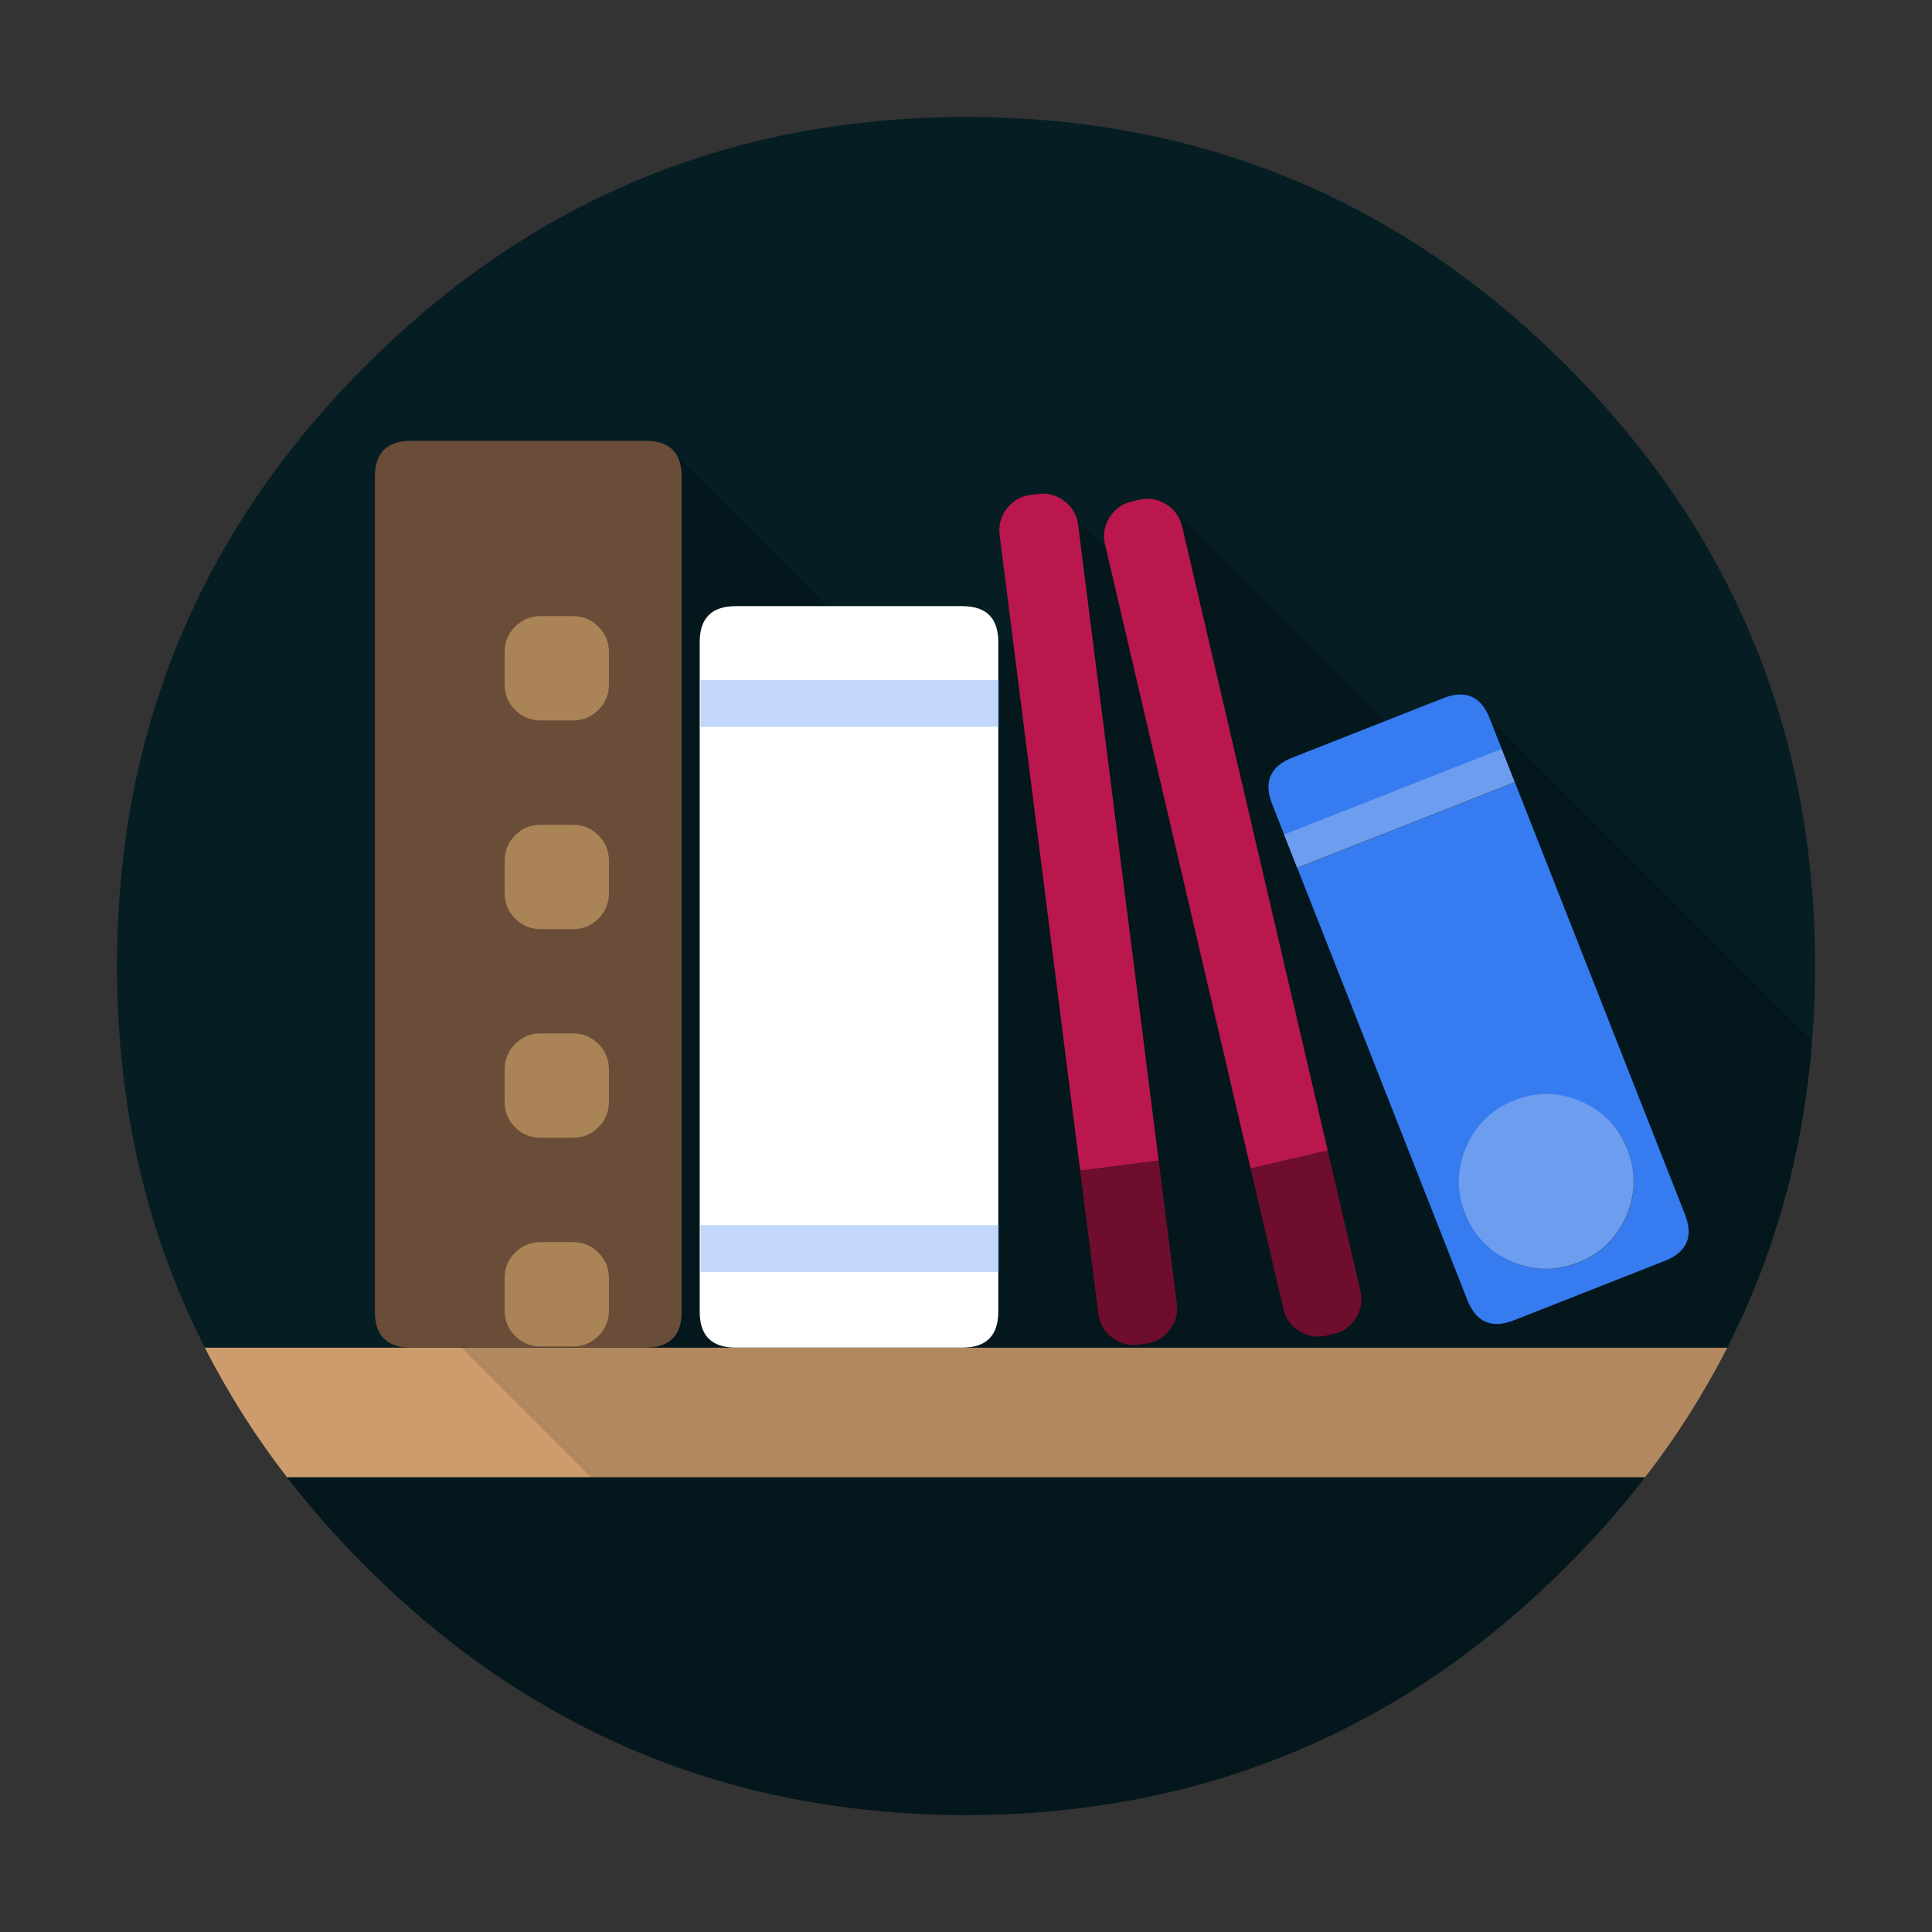 <svg xmlns="http://www.w3.org/2000/svg" xmlns:xlink="http://www.w3.org/1999/xlink" width="384pt" height="384pt" version="1.1" viewBox="0 0 384 384">
 <rect x="0" y="0" width="384" height="384" fill="#333333" stroke="none"/>
 <defs>
  <filter id="alpha" width="100%" height="100%" x="0%" y="0%" filterUnits="objectBoundingBox">
   <feColorMatrix in="SourceGraphic" type="matrix" values="0 0 0 0 1 0 0 0 0 1 0 0 0 0 1 0 0 0 1 0"/>
  </filter>
  <mask id="mask0">
   <g filter="url(#alpha)">
    <rect width="384" height="384" x="0" y="0" style="fill:rgb(0%,0%,0%);fill-opacity:0.302"/>
   </g>
  </mask>
  <clipPath id="clip1">
   <rect width="384" height="384" x="0" y="0"/>
  </clipPath>
  <g id="surface5" clip-path="url(#clip1)">
   <path style="fill:rgb(21.176%,48.235%,94.118%)" d="M 198.598 144.469 L 198.598 135.172 L 139.246 135.172 L 139.246 144.469 Z M 198.598 252.797 L 198.598 243.5 L 139.246 243.5 L 139.246 252.797 Z M 198.598 252.797"/>
  </g>
  <mask id="mask1">
   <g filter="url(#alpha)">
    <rect width="384" height="384" x="0" y="0" style="fill:rgb(0%,0%,0%);fill-opacity:0.302"/>
   </g>
  </mask>
  <clipPath id="clip2">
   <rect width="384" height="384" x="0" y="0"/>
  </clipPath>
  <g id="surface8" clip-path="url(#clip2)">
   <path style="fill:rgb(91.765%,91.765%,91.765%)" d="M 301.098 155.492 L 298.477 148.84 L 255.23 165.863 L 257.848 172.516 Z M 301.098 155.492"/>
  </g>
  <mask id="mask2">
   <g filter="url(#alpha)">
    <rect width="384" height="384" x="0" y="0" style="fill:rgb(0%,0%,0%);fill-opacity:0.302"/>
   </g>
  </mask>
  <clipPath id="clip3">
   <rect width="384" height="384" x="0" y="0"/>
  </clipPath>
  <g id="surface11" clip-path="url(#clip3)">
   <path style="fill:rgb(91.765%,91.765%,91.765%)" d="M 314.27 218.93 C 309.887 217.023 305.457 216.941 301 218.695 C 296.543 220.449 293.355 223.531 291.449 227.91 C 289.543 232.293 289.461 236.723 291.215 241.184 C 292.969 245.641 296.051 248.828 300.43 250.734 C 304.812 252.641 309.242 252.719 313.699 250.965 C 318.16 249.211 321.348 246.133 323.254 241.75 C 325.16 237.367 325.238 232.938 323.484 228.48 C 321.73 224.023 318.652 220.836 314.27 218.93 Z M 314.27 218.93"/>
  </g>
 </defs>
 <g>
  <path style="fill:rgb(1.961%,11.373%,13.725%)" d="M 351.633 135.727 C 351.527 135.457 351.418 135.137 351.312 134.816 C 349.004 128.289 346.254 121.926 343.035 115.633 C 341.676 112.988 340.191 110.289 338.637 107.625 C 331.379 95.289 322.262 83.598 311.34 72.676 C 285.438 46.773 255.301 31.043 220.961 25.52 C 220.852 25.504 220.746 25.484 220.656 25.465 C 214.844 24.535 208.93 23.895 202.762 23.555 C 199.293 23.355 195.664 23.25 192 23.25 C 188.656 23.25 185.352 23.34 182.023 23.52 C 139.711 25.699 103.262 42.09 72.676 72.676 C 52.477 92.879 38.48 115.633 30.688 140.855 C 25.73 156.875 23.25 173.922 23.25 192 C 23.25 214.148 26.984 234.758 34.316 253.566 C 35.281 256.051 36.266 258.391 37.301 260.715 C 38.41 263.199 39.59 265.633 40.715 267.867 L 40.707 267.867 L 343.305 267.867 C 344.484 265.523 345.625 263.148 346.719 260.715 C 347.773 258.355 348.754 255.977 349.703 253.566 C 349.703 253.547 349.703 253.512 349.719 253.492 C 351.133 249.828 352.418 246.109 353.562 242.355 C 354.352 239.746 355.082 237.102 355.762 234.383 C 358.57 222.996 360.215 211.055 360.645 198.613 C 360.715 196.449 360.75 194.234 360.75 192 C 360.75 191.77 360.75 191.516 360.75 191.285 C 360.75 191.16 360.75 191.051 360.75 190.926 C 360.68 176.395 358.98 162.504 355.637 149.098 C 355.246 147.543 354.797 145.879 354.332 144.234 C 353.527 141.43 352.633 138.586 351.633 135.727 Z M 190.926 360.75 C 191.355 360.75 191.68 360.75 192 360.75 C 195.684 360.75 199.328 360.645 202.762 360.465 C 203.656 360.41 204.461 360.355 205.246 360.305 C 212.469 359.785 219.512 358.855 226.234 357.551 C 229.074 356.996 231.883 356.371 234.598 355.707 C 245.484 352.973 255.891 349.168 265.793 344.34 C 270.367 342.086 274.855 339.621 279.234 336.938 C 280.324 336.262 281.398 335.582 282.473 334.883 C 287.707 331.488 292.715 327.824 297.574 323.836 C 302.312 319.938 306.891 315.793 311.34 311.34 C 315.578 307.105 319.547 302.742 323.246 298.293 C 324.516 296.754 325.75 295.215 326.98 293.609 L 57.043 293.609 L 57.055 293.609 C 61.844 299.828 67.012 305.676 72.676 311.34 C 82.832 321.496 93.645 330.094 104.781 336.922 C 105.98 337.637 107.016 338.262 108.055 338.871 C 115.113 343 122.23 346.469 129.559 349.344 C 131.863 350.273 134.062 351.078 136.281 351.828 C 142.07 353.812 147.988 355.457 153.801 356.746 C 163.078 358.746 172.406 360 182.023 360.5 C 182.078 360.5 182.113 360.5 182.168 360.5 C 185.207 360.66 188.102 360.75 190.926 360.75 Z M 190.926 360.75"/>
  <path style="fill:rgb(69.804%,53.333%,37.255%)" d="M 341.031 272.156 C 341.801 270.742 342.551 269.312 343.305 267.867 L 91.895 267.867 L 117.637 293.609 L 326.98 293.609 C 330.898 288.547 334.488 283.293 337.742 277.875 C 338.887 275.965 339.996 274.035 341.031 272.156 Z M 341.031 272.156"/>
  <path style="fill:rgb(80.392%,61.176%,42.745%)" d="M 40.715 267.867 C 41.5 269.402 42.234 270.797 42.984 272.156 C 44.094 274.176 45.168 276.035 46.273 277.875 C 49.562 283.328 53.176 288.621 57.055 293.609 L 57.043 293.609 L 117.637 293.609 L 91.895 267.867 L 40.707 267.867"/>
  <path style="fill:rgb(0%,0%,0%);fill-opacity:0.2" d="M 190.926 360.75 C 191.285 360.75 191.641 360.75 192 360.75 C 195.684 360.75 199.328 360.645 202.762 360.465 C 203.656 360.41 204.461 360.355 205.246 360.305 C 212.469 359.785 219.512 358.855 226.234 357.551 C 229.074 356.996 231.883 356.371 234.598 355.707 C 245.484 352.973 255.891 349.168 265.793 344.34 C 270.367 342.086 274.855 339.621 279.234 336.938 C 280.324 336.262 281.398 335.582 282.473 334.883 C 287.707 331.488 292.715 327.824 297.574 323.836 C 302.312 319.938 306.891 315.793 311.34 311.34 C 315.578 307.105 319.547 302.742 323.246 298.293 C 324.516 296.754 325.75 295.215 326.98 293.609 L 57.043 293.609 L 57.055 293.609 C 61.523 299.418 66.332 304.887 71.426 310.09 C 71.926 310.59 72.301 310.965 72.676 311.34 C 82.832 321.496 93.645 330.094 104.781 336.922 C 105.98 337.637 107.016 338.262 108.055 338.871 C 115.113 343 122.23 346.469 129.559 349.344 C 131.863 350.273 134.062 351.078 136.281 351.828 C 142.07 353.812 147.988 355.457 153.801 356.746 C 163.078 358.746 172.406 360 182.023 360.5 C 182.078 360.5 182.113 360.5 182.168 360.5 C 185.207 360.66 188.102 360.75 190.926 360.75 Z M 349.719 253.492 C 351.133 249.828 352.418 246.109 353.562 242.355 C 354.352 239.746 355.082 237.102 355.762 234.383 C 357.691 226.59 359.07 218.512 359.91 210.109 C 359.98 209.16 360.07 208.16 360.16 207.141 C 360.18 207.035 360.18 206.926 360.195 206.82 L 360.188 206.809 L 294.609 141.23 L 286.027 154.102 L 233.113 101.191 L 226.68 115.848 L 215.238 104.406 L 207.695 134.797 L 200.188 127.289 L 167.445 123.473 L 171.871 127.895 L 163.398 123 L 167.445 123.473 L 134.082 90.105 L 83.449 267.867 L 343.305 267.867 C 344.484 265.523 345.625 263.148 346.719 260.715 C 347.773 258.355 348.754 255.977 349.703 253.566 C 349.703 253.547 349.703 253.512 349.719 253.492 Z M 349.719 253.492"/>
  <path style="fill:rgb(49.412%,50.588%,59.216%)" d="M 167.445 123.473 L 163.398 123 L 171.871 127.895 Z M 167.445 123.473"/>
  <path style="fill:rgb(41.569%,30.196%,21.961%)" d="M 135.492 94.773 C 135.492 90.004 133.109 87.621 128.344 87.621 L 81.668 87.621 C 76.895 87.621 74.52 90 74.52 94.773 L 74.52 260.699 C 74.52 265.469 76.895 267.848 81.668 267.848 L 128.344 267.848 C 133.117 267.848 135.492 265.469 135.492 260.699 Z M 135.492 94.773"/>
  <path style="fill:rgb(66.667%,51.373%,33.725%)" d="M 118.941 124.555 C 117.547 123.16 115.867 122.461 113.883 122.461 L 107.445 122.461 C 105.461 122.461 103.781 123.16 102.387 124.555 C 100.992 125.949 100.297 127.629 100.297 129.613 L 100.297 136.047 C 100.297 138.031 100.992 139.711 102.387 141.105 C 103.781 142.5 105.461 143.199 107.445 143.199 L 113.883 143.199 C 115.867 143.199 117.547 142.5 118.941 141.105 C 120.336 139.711 121.031 138.031 121.031 136.047 L 121.031 129.613 C 121.031 127.629 120.336 125.949 118.941 124.555 Z M 118.941 166.027 C 117.547 164.633 115.867 163.934 113.883 163.934 L 107.445 163.934 C 105.461 163.934 103.781 164.633 102.387 166.027 C 100.992 167.422 100.297 169.102 100.297 171.086 L 100.297 177.52 C 100.297 179.504 100.992 181.184 102.387 182.578 C 103.781 183.973 105.461 184.672 107.445 184.672 L 113.883 184.672 C 115.867 184.672 117.547 183.973 118.941 182.578 C 120.336 181.184 121.031 179.504 121.031 177.52 L 121.031 171.086 C 121.031 169.102 120.336 167.422 118.941 166.027 Z M 121.031 212.559 C 121.031 210.574 120.336 208.895 118.941 207.5 C 117.547 206.105 115.867 205.406 113.883 205.406 L 107.445 205.406 C 105.461 205.406 103.781 206.105 102.387 207.5 C 100.992 208.895 100.297 210.574 100.297 212.559 L 100.297 218.992 C 100.297 220.977 100.992 222.656 102.387 224.051 C 103.781 225.445 105.461 226.145 107.445 226.145 L 113.883 226.145 C 115.867 226.145 117.547 225.445 118.941 224.051 C 120.336 222.656 121.031 220.977 121.031 218.992 Z M 121.031 254.031 C 121.031 252.047 120.336 250.367 118.941 248.973 C 117.547 247.578 115.867 246.879 113.883 246.879 L 107.445 246.879 C 105.461 246.879 103.781 247.578 102.387 248.973 C 100.992 250.367 100.297 252.047 100.297 254.031 L 100.297 260.465 C 100.297 262.449 100.992 264.129 102.387 265.523 C 103.781 266.918 105.461 267.617 107.445 267.617 L 113.883 267.617 C 115.867 267.617 117.547 266.918 118.941 265.523 C 120.336 264.129 121.031 262.449 121.031 260.465 Z M 121.031 254.031"/>
  <path style="fill:rgb(100%,100%,100%)" d="M 198.418 127.629 C 198.418 122.855 196.039 120.477 191.266 120.477 L 146.219 120.477 C 141.453 120.477 139.07 122.863 139.07 127.629 L 139.07 260.699 C 139.07 265.469 141.445 267.848 146.219 267.848 L 191.266 267.848 C 196.039 267.848 198.418 265.469 198.418 260.699 Z M 198.418 127.629"/>
  <use mask="url(#mask0)" xlink:href="#surface5"/>
  <path style="fill:rgb(21.176%,48.235%,94.118%)" d="M 290.602 138.051 C 289.477 137.992 288.223 138.234 286.836 138.781 L 256.895 150.57 C 252.453 152.316 251.109 155.398 252.859 159.84 L 255.207 165.809 L 255.18 165.816 L 257.801 172.473 L 301.047 155.449 L 298.449 148.848 L 298.477 148.84 L 296.105 142.816 C 294.906 139.766 293.074 138.176 290.602 138.051 Z M 301.098 155.492 L 257.848 172.516 L 291.645 258.379 C 293.395 262.82 296.477 264.16 300.918 262.414 L 330.859 250.629 C 335.301 248.883 336.641 245.797 334.895 241.355 Z M 319.234 222.133 C 321.074 223.84 322.492 225.957 323.484 228.48 C 325.238 232.938 325.156 237.367 323.25 241.75 C 321.344 246.133 318.16 249.211 313.699 250.965 C 309.242 252.719 304.812 252.641 300.43 250.734 C 298.766 250.008 297.293 249.098 296.004 248.004 C 297.281 249.078 298.738 249.973 300.383 250.688 C 304.762 252.594 309.195 252.676 313.652 250.922 C 318.109 249.168 321.297 246.086 323.203 241.707 C 325.109 237.324 325.191 232.895 323.438 228.438 C 322.449 225.934 321.051 223.832 319.234 222.133 Z M 319.234 222.133"/>
  <use mask="url(#mask1)" xlink:href="#surface8"/>
  <use mask="url(#mask2)" xlink:href="#surface11"/>
  <path style="fill:rgb(72.941%,9.02%,30.588%)" d="M 211.582 99.621 C 210.023 98.414 208.27 97.934 206.301 98.184 L 204.883 98.363 C 202.918 98.609 201.336 99.516 200.125 101.074 C 198.918 102.633 198.438 104.387 198.688 106.355 L 214.695 232.676 L 230.301 230.699 L 214.293 104.375 C 214.043 102.41 213.141 100.828 211.582 99.621 Z M 211.582 99.621"/>
  <path style="fill:rgb(43.137%,5.098%,18.039%)" d="M 227.703 267.082 C 229.672 266.832 231.254 265.93 232.461 264.371 C 233.668 262.812 234.148 261.059 233.898 259.09 L 230.301 230.699 L 214.695 232.676 L 218.293 261.066 C 218.543 263.035 219.445 264.617 221.004 265.824 C 222.562 267.031 224.316 267.512 226.285 267.262 Z M 227.703 267.082"/>
  <path style="fill:rgb(72.941%,9.02%,30.588%)" d="M 231.777 100.227 C 230.102 99.184 228.309 98.887 226.375 99.34 L 224.984 99.664 C 223.055 100.113 221.574 101.176 220.531 102.848 C 219.492 104.523 219.195 106.32 219.645 108.25 L 248.574 232.254 L 263.895 228.68 L 234.965 104.676 C 234.512 102.746 233.453 101.266 231.777 100.227 Z M 231.777 100.227"/>
  <path style="fill:rgb(43.137%,5.098%,18.039%)" d="M 265.059 265.137 C 266.988 264.688 268.469 263.625 269.508 261.953 C 270.551 260.277 270.848 258.48 270.398 256.551 L 263.895 228.68 L 248.574 232.254 L 255.078 260.125 C 255.527 262.055 256.59 263.535 258.262 264.574 C 259.938 265.617 261.734 265.914 263.664 265.461 Z M 265.059 265.137"/>
 </g>
</svg>
